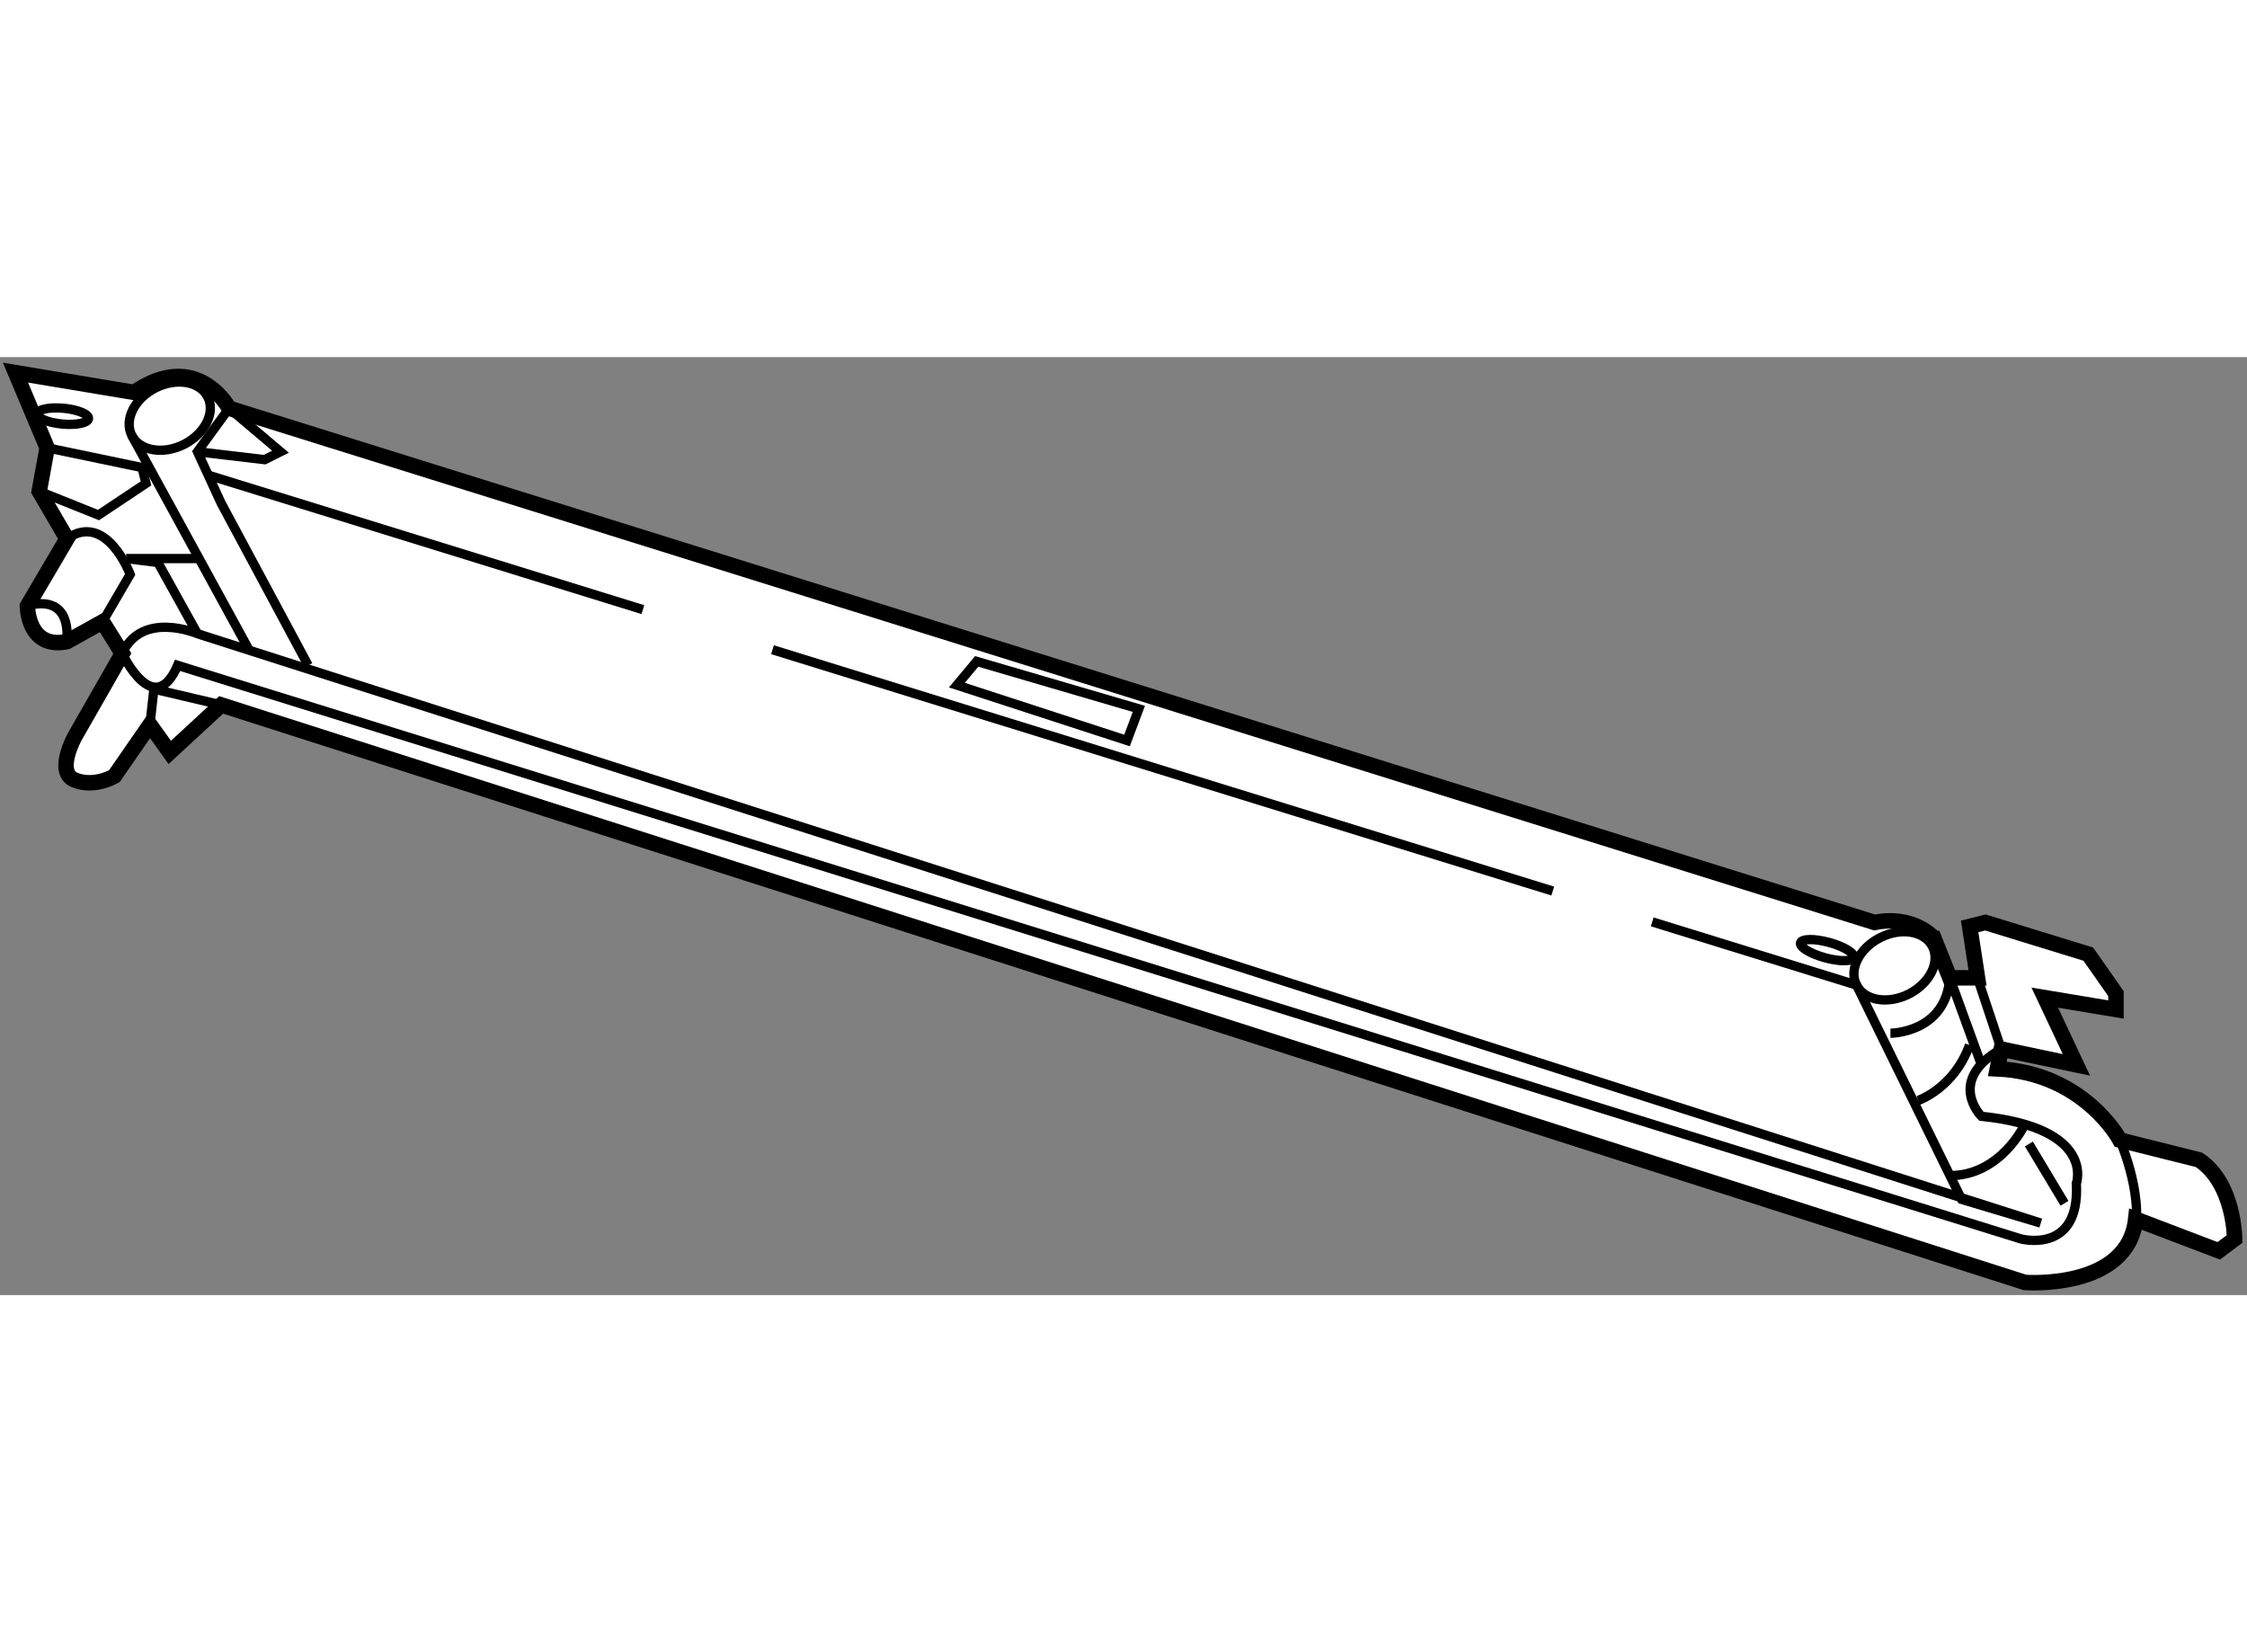 <?xml version="1.0" encoding="utf-8"?>
<!-- Generator: Adobe Illustrator 15.1.0, SVG Export Plug-In . SVG Version: 6.00 Build 0)  -->
<!DOCTYPE svg PUBLIC "-//W3C//DTD SVG 1.1//EN" "http://www.w3.org/Graphics/SVG/1.1/DTD/svg11.dtd">
<svg version="1.1" xmlns="http://www.w3.org/2000/svg" xmlns:xlink="http://www.w3.org/1999/xlink" x="0px" y="0px" width="244.8px"
	 height="180px" viewBox="2.834 146.534 72.546 30.282" enable-background="new 0 0 244.8 180" xml:space="preserve">
	
<rect x="2.834" y="146.534" width="72.546" height="30.282" fill="#808080" stroke="none"/>
	
<g><path fill="#FFFFFF" stroke="#000000" stroke-width="0.5" d="M63.357,164.786L10.23,148.184c0,0-1.022-1.916-3.065-0.511			l-3.831-0.639l1.022,2.427l-0.255,1.405l0.894,1.533l-1.277,2.171c0,0,0,1.405,1.277,1.149l1.149-0.639l0.639,1.022l-1.533,2.682			c0,0-0.639,1.149,0,1.405c0.639,0.255,1.277-0.128,1.277-0.128l1.149-1.66l0.639,0.894l1.66-1.533l58.236,18.646			c0,0,3.32,0.255,3.576-2.043l2.682,1.022l0.511-0.383c0,0,0-1.788-1.149-2.554l-2.554-0.639c0,0-1.149-2.171-3.959-2.299			l0.128-0.639l2.427,0.511l-1.022-2.171l2.299,0.383v-0.511l-0.894-1.277l-3.32-1.022l-0.511,0.128l0.255,1.66h-0.894l-0.511-1.277			C65.273,165.297,64.634,164.531,63.357,164.786z"></path><path fill="none" stroke="#000000" stroke-width="0.3" d="M65.226,165.565c0.255,0.503-0.087,1.187-0.764,1.531			c-0.677,0.342-1.433,0.215-1.689-0.289c-0.255-0.502,0.087-1.187,0.764-1.53C64.214,164.934,64.97,165.062,65.226,165.565z"></path><path fill="none" stroke="#000000" stroke-width="0.3" d="M9.541,147.818c0.255,0.503-0.087,1.187-0.764,1.531			c-0.677,0.342-1.433,0.214-1.689-0.289c-0.255-0.502,0.087-1.187,0.764-1.531C8.529,147.187,9.285,147.315,9.541,147.818z"></path><line fill="none" stroke="#000000" stroke-width="0.3" x1="7.087" y1="149.06" x2="10.868" y2="155.974"></line><path fill="none" stroke="#000000" stroke-width="0.3" d="M6.143,155.08l0.894-1.533c0,0-0.766-2.043-2.043-1.149"></path><path fill="none" stroke="#000000" stroke-width="0.3" d="M68.21,171.299c0,0-0.766,1.66-2.427,1.66"></path><path fill="none" stroke="#000000" stroke-width="0.3" d="M71.275,171.81c0,0,0.894,2.043,0.383,3.32"></path><line fill="none" stroke="#000000" stroke-width="0.3" x1="23.59" y1="154.686" x2="9.591" y2="150.355"></line><line fill="none" stroke="#000000" stroke-width="0.3" x1="52.966" y1="163.772" x2="27.775" y2="155.98"></line><path fill="none" stroke="#000000" stroke-width="0.3" d="M66.678,166.574l0.766,2.299c-1.788,1.022-0.639,2.171-0.639,2.171			c3.704,0.383,3.065,2.171,3.065,2.171c0.128,2.299-1.788,1.788-1.788,1.788L8.569,156.485c-0.766,1.788-1.788-0.383-1.788-0.383			c0.639-1.405,2.427-0.639,2.427-0.639l59.513,19.029l-2.554-0.766l-3.394-6.919l-6.596-2.04"></path><polygon fill="none" stroke="#000000" stroke-width="0.3" points="34.367,156.357 33.728,157.123 39.22,158.911 39.603,157.89 					"></polygon><polyline fill="none" stroke="#000000" stroke-width="0.3" points="9.208,149.588 11.379,149.844 11.89,149.588 10.23,148.184 			9.208,149.588 9.974,151.249 12.784,156.485 		"></polyline><polyline fill="none" stroke="#000000" stroke-width="0.3" points="4.099,150.865 6.015,151.632 7.548,150.61 7.42,150.099 			4.355,149.461 		"></polyline><polyline fill="none" stroke="#000000" stroke-width="0.3" points="9.208,155.463 7.931,153.164 6.909,153.037 9.336,153.037 					"></polyline><line fill="none" stroke="#000000" stroke-width="0.3" x1="68.338" y1="171.938" x2="69.487" y2="173.853"></line><path fill="none" stroke="#000000" stroke-width="0.3" d="M5.692,148.517c-0.013,0.141-0.394,0.22-0.851,0.177			c-0.456-0.043-0.816-0.193-0.803-0.332c0.013-0.141,0.394-0.22,0.851-0.177C5.346,148.227,5.705,148.377,5.692,148.517z"></path><polyline fill="none" stroke="#000000" stroke-width="0.3" points="7.675,158.4 7.803,157.251 9.974,157.762 		"></polyline><path fill="none" stroke="#000000" stroke-width="0.3" d="M3.716,154.569c0,0,1.405-0.511,1.277,1.149"></path><path fill="none" stroke="#000000" stroke-width="0.3" d="M64.762,170.533c0,0,1.149-0.383,1.66-1.788"></path><path fill="none" stroke="#000000" stroke-width="0.3" d="M63.868,168.362c0,0,1.788,0,1.916-1.788l1.022,2.81"></path><path fill="none" stroke="#000000" stroke-width="0.3" d="M62.685,165.913c-0.036,0.137-0.451,0.144-0.926,0.013			c-0.475-0.129-0.831-0.345-0.794-0.481c0.037-0.137,0.451-0.144,0.927-0.013C62.367,165.562,62.722,165.778,62.685,165.913z"></path></g>


</svg>